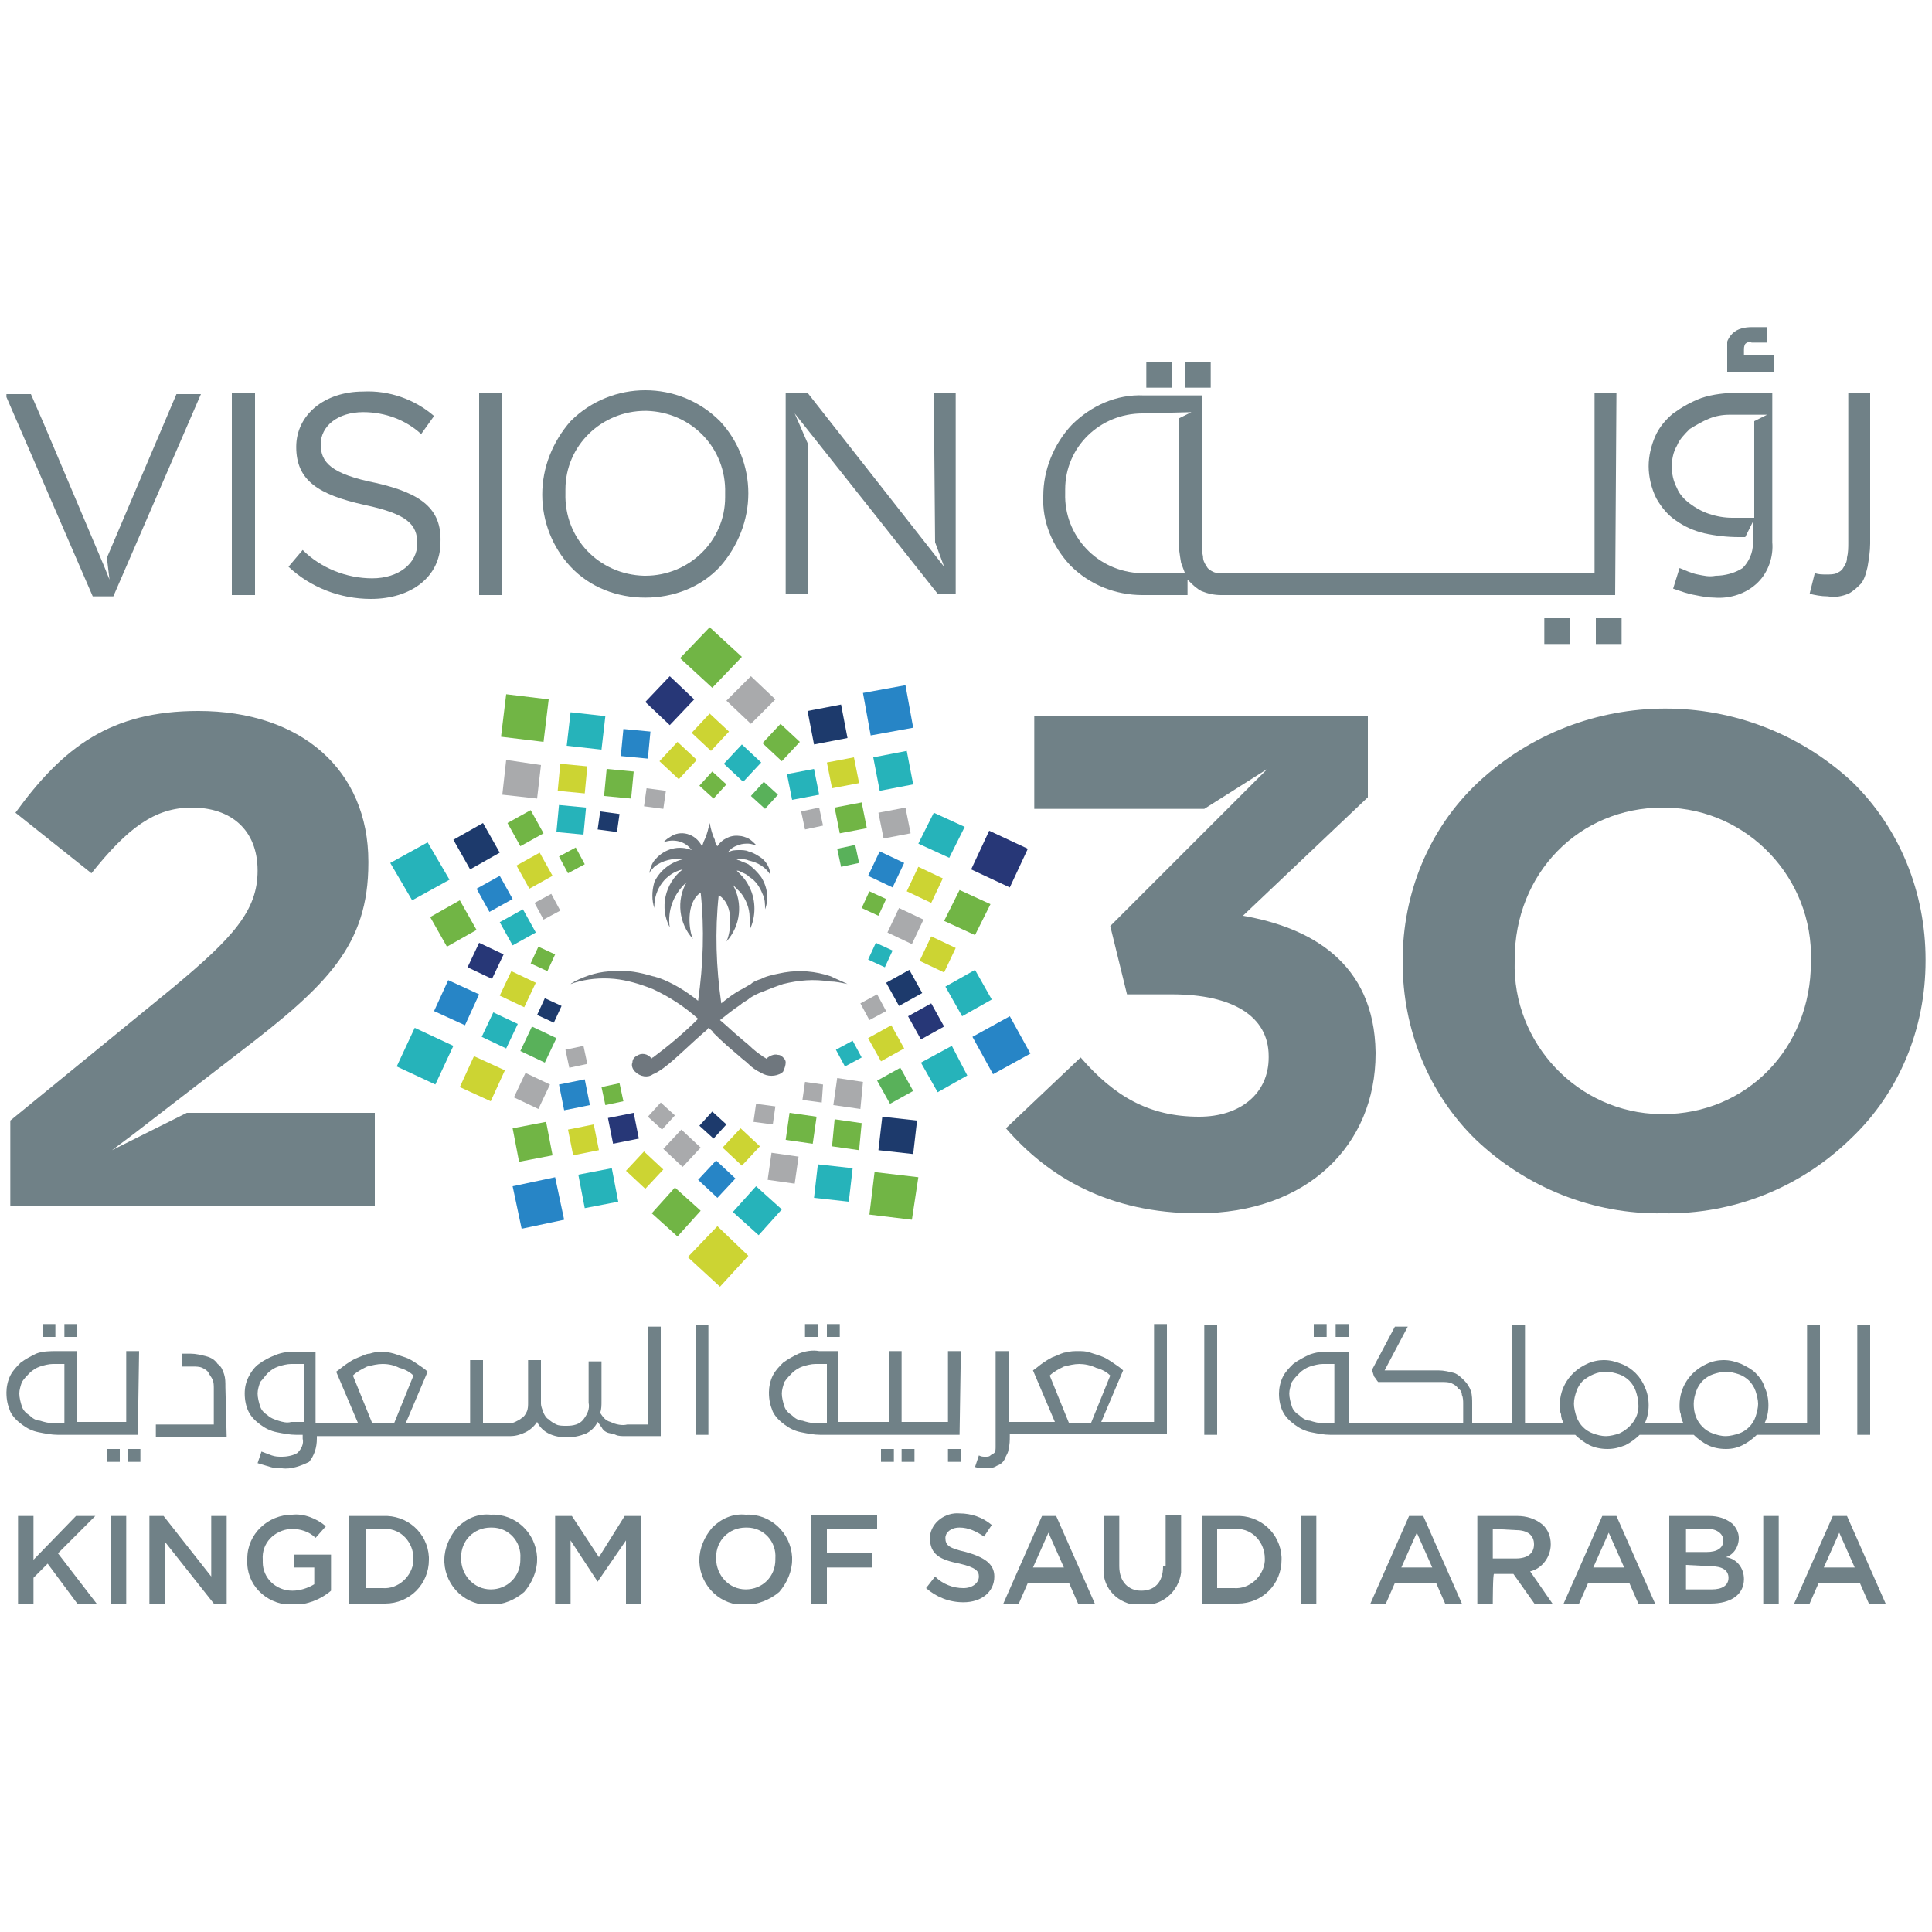 <?xml version="1.0" encoding="utf-8"?>
<!-- Generator: Adobe Illustrator 25.0.0, SVG Export Plug-In . SVG Version: 6.00 Build 0)  -->
<svg version="1.1" id="Layer_1" xmlns="http://www.w3.org/2000/svg" xmlns:xlink="http://www.w3.org/1999/xlink" x="0px" y="0px"
	 viewBox="0 0 150 150" style="enable-background:new 0 0 150 150;" xml:space="preserve">
<style type="text/css">
	.st0{fill:#708187;}
	.st1{fill:none;}
	.st2{clip-path:url(#SVGID_2_);}
	.st3{clip-path:url(#SVGID_4_);}
	.st4{fill:#273777;}
	.st5{fill:#A9AAAC;}
	.st6{fill:#CCD433;}
	.st7{fill:#71B545;}
	.st8{fill:#26B3BA;}
	.st9{fill:#59B15A;}
	.st10{fill:#2785C6;}
	.st11{fill:#1D3A6C;}
	.st12{fill:#6F777E;}
</style>
<g id="logo">
	<path id="Fill_1" class="st0" d="M89,30.1h2v-2h-2V30.1z"/>
	<path id="Fill_1-2" class="st0" d="M92,30.1h2v-2h-2V30.1z"/>
	<path id="Fill_2" class="st0" d="M123.9,50h2v-2h-2V50z"/>
	<path id="Fill_2-2" class="st0" d="M119.9,50h2v-2h-2V50z"/>
	<g id="Group_153">
		<path id="Fill_3" class="st0" d="M143.5,46.1c0.4-0.2,0.7-0.5,1-0.8c0.3-0.4,0.4-0.9,0.5-1.3c0.1-0.6,0.2-1.2,0.2-1.8V30.5h-1.7
			v11.6c0,0.4,0,0.8-0.1,1.2c0,0.3-0.1,0.5-0.3,0.8c-0.1,0.2-0.3,0.3-0.5,0.4c-0.2,0.1-0.5,0.1-0.8,0.1c-0.3,0-0.6,0-0.9-0.1
			l-0.4,1.6c0.4,0.1,0.9,0.2,1.4,0.2C142.5,46.4,143,46.3,143.5,46.1"/>
		<g id="Group_7">
			<path id="Clip_6-2" class="st1" d="M134.1,25.4h3.7v3.5h-3.7V25.4z"/>
			<g>
				<defs>
					<rect id="SVGID_1_" x="134.1" y="25.4" width="3.7" height="3.5"/>
				</defs>
				<clipPath id="SVGID_2_">
					<use xlink:href="#SVGID_1_"  style="overflow:visible;"/>
				</clipPath>
				<g class="st2">
					<g id="Group_7-2">
						<path id="Fill_5" class="st0" d="M137.7,27.6h-2.3v-0.4c0-0.2,0-0.3,0.1-0.5c0.1-0.1,0.3-0.2,0.5-0.1h1.2v-1.2H136
							c-0.5,0-1.1,0.1-1.5,0.5c-0.4,0.4-0.6,1-0.5,1.6v1.4h3.7L137.7,27.6z"/>
					</g>
				</g>
			</g>
		</g>
		<path id="Clip_9-2" class="st1" d="M0.5,124.6h149V25.4H0.5V124.6z"/>
		<g>
			<defs>
				<rect id="SVGID_3_" x="0.5" y="25.4" width="149" height="99.1"/>
			</defs>
			<clipPath id="SVGID_4_">
				<use xlink:href="#SVGID_3_"  style="overflow:visible;"/>
			</clipPath>
			<g class="st3">
				<path id="Fill_11" class="st0" d="M133.1,46.4c-0.5,0-1-0.1-1.5-0.2c-0.6-0.1-1.1-0.3-1.7-0.5l0.5-1.6c0.5,0.2,0.9,0.4,1.4,0.5
					c0.5,0.1,0.9,0.2,1.4,0.1c0.7,0,1.5-0.2,2.1-0.6c0.5-0.5,0.8-1.2,0.8-1.9v-1.7l-0.6,1.2H135c-0.9,0-1.8-0.1-2.7-0.3
					c-0.8-0.2-1.5-0.5-2.2-1c-0.6-0.4-1.1-1-1.5-1.7c-0.4-0.8-0.6-1.7-0.6-2.5c0-0.8,0.2-1.6,0.5-2.3c0.3-0.7,0.8-1.3,1.4-1.8
					c0.7-0.5,1.4-0.9,2.2-1.2c0.9-0.3,1.9-0.4,2.8-0.4h2.7v11.6c0.1,1.1-0.3,2.3-1.1,3.1C135.6,46.1,134.3,46.5,133.1,46.4z
					 M134.3,32.2c-0.6,0-1.1,0.1-1.6,0.3c-0.5,0.2-1,0.5-1.5,0.8c-0.4,0.4-0.8,0.8-1,1.3c-0.3,0.5-0.4,1.1-0.4,1.6
					c0,0.6,0.1,1.1,0.4,1.7c0.2,0.5,0.6,0.9,1,1.2c0.4,0.3,0.9,0.6,1.5,0.8c0.6,0.2,1.2,0.3,1.8,0.3h1.7v-7.5l1-0.5L134.3,32.2z"/>
				<path id="Fill_12" class="st0" d="M125.4,46.2H94.8c-0.5,0-1-0.1-1.5-0.3c-0.4-0.2-0.7-0.5-1-0.8c0,0-0.1-0.1-0.1-0.1l0,0v1.2
					h-3.5c-2.1,0-4.1-0.8-5.6-2.3c-1.4-1.5-2.2-3.4-2.1-5.4v0c0-2,0.8-4,2.2-5.5c1.5-1.5,3.5-2.4,5.6-2.3h4.5V42
					c0,0.4,0,0.8,0.1,1.2c0,0.3,0.1,0.5,0.3,0.8c0.1,0.2,0.3,0.3,0.5,0.4c0.2,0.1,0.5,0.1,0.8,0.1h28.8v-14h1.7L125.4,46.2
					L125.4,46.2z M88.7,32.1c-3.3,0-6,2.6-6,5.9c0,0.1,0,0.2,0,0.3v0c-0.1,3.3,2.5,6.1,5.9,6.2c0,0,0.1,0,0.1,0H92
					c-0.1-0.3-0.2-0.5-0.3-0.8c-0.1-0.6-0.2-1.2-0.2-1.8v-9.4l1-0.5L88.7,32.1z"/>
				<path id="Fill_13" class="st0" d="M72.6,42.1l0.7,1.9L62.7,30.5H61v15.6h1.7V34.4l-1-2.3l11.1,14h1.4V30.5h-1.7L72.6,42.1z"/>
				<path id="Fill_14" class="st0" d="M96.5,71.1l9.7-9.2v-6.3H80.3v7.2h13.2l4.9-3.1L86.2,71.9l1.3,5.3H91c4.7,0,7.5,1.7,7.5,4.8
					v0.1c0,2.8-2.2,4.6-5.4,4.6c-3.9,0-6.6-1.6-9.2-4.6l-5.8,5.5c3.3,3.8,8,6.6,14.9,6.6c8.5,0,13.8-5.3,13.8-12.4v-0.1
					C106.7,74.7,101.7,72,96.5,71.1"/>
				<path id="Fill_15" class="st0" d="M50.1,46.4c-2.2,0-4.3-0.8-5.8-2.4c-1.4-1.5-2.2-3.5-2.2-5.6v0c0-2.1,0.8-4.1,2.2-5.7
					c3.2-3.2,8.4-3.2,11.6,0c0,0,0,0,0,0c1.4,1.5,2.2,3.5,2.2,5.6v0c0,2.1-0.8,4.1-2.2,5.7C54.4,45.6,52.3,46.4,50.1,46.4z
					 M50.1,31.9c-3.4,0-6.2,2.7-6.2,6.1c0,0.1,0,0.2,0,0.3v0c-0.1,3.5,2.6,6.3,6.1,6.4c0,0,0,0,0,0c0,0,0.1,0,0.1,0
					c3.4,0,6.2-2.7,6.2-6.1c0-0.1,0-0.2,0-0.3v0c0.1-3.5-2.6-6.3-6.1-6.4c0,0,0,0,0,0C50.2,31.9,50.1,31.9,50.1,31.9L50.1,31.9z"/>
				<path id="Fill_16" class="st0" d="M129.1,94.2c-5.4,0.1-10.6-2-14.5-5.7c-3.7-3.6-5.7-8.6-5.7-13.8v-0.1c0-5.2,2-10.2,5.8-13.8
					c8.2-7.7,20.9-7.7,29.1-0.1c3.7,3.6,5.7,8.6,5.7,13.8v0.1c0,5.2-2,10.2-5.8,13.8C139.8,92.2,134.6,94.3,129.1,94.2z M129.1,62.7
					c-6.5,0-11.5,5.1-11.5,11.8v0.1c-0.2,6.4,4.9,11.8,11.3,11.9c0.1,0,0.2,0,0.2,0c6.5,0,11.5-5.1,11.5-11.8v-0.1
					c0.2-6.4-4.9-11.8-11.3-11.9c0,0,0,0,0,0C129.3,62.7,129.2,62.7,129.1,62.7L129.1,62.7z"/>
				<path id="Fill_17" class="st0" d="M37.2,46.2H39V30.5h-1.8V46.2z"/>
				<path id="Fill_18" class="st0" d="M8.7,89.3l1.6-1.2l8.3-6.4c6.8-5.2,10-8.3,10-14.7v-0.1c0-7.1-5.2-11.7-13.2-11.7
					c-6.8,0-10.5,2.8-14.2,7.9l5.9,4.7c2.8-3.5,4.9-5.1,7.8-5.1c3,0,5.1,1.7,5.1,4.9c0,3.1-1.9,5.2-6.6,9.1L0.8,87v6.6h28.3v-7.2
					H14.5L8.7,89.3z"/>
				<path id="Fill_19" class="st0" d="M8.8,46.3l6.8-15.7h-1.9L8.3,43.3L8.5,45L8.1,44L3.4,32.9l-1-2.3h-2l6.8,15.7L8.8,46.3z"/>
				<path id="Fill_20" class="st0" d="M18,46.2h1.8V30.5H18V46.2z"/>
				<path id="Fill_21" class="st0" d="M29.2,37.5c-3.5-0.7-4.3-1.6-4.3-3v0c0-1.4,1.3-2.5,3.3-2.5c1.7,0,3.3,0.6,4.5,1.7l1-1.4
					c-1.5-1.3-3.5-2-5.5-1.9c-3,0-5.2,1.8-5.2,4.3v0c0,2.6,1.7,3.7,5.3,4.5c3.3,0.7,4.1,1.5,4.1,3v0c0,1.5-1.4,2.7-3.5,2.7
					c-2,0-4-0.8-5.4-2.2l-1.1,1.3c1.7,1.6,4,2.5,6.4,2.5c3.1,0,5.4-1.7,5.4-4.4v0C34.3,39.5,32.7,38.3,29.2,37.5"/>
				<path id="Fill_22" class="st0" d="M8.3,113.5h1v-1h-1V113.5z"/>
				<path id="Fill_23" class="st0" d="M74.5,111.4H63.7c-0.5,0-1-0.1-1.5-0.2c-0.5-0.1-0.9-0.3-1.3-0.6c-0.4-0.3-0.7-0.6-0.9-1
					c-0.2-0.5-0.3-0.9-0.3-1.5c0-0.4,0.1-0.9,0.3-1.3c0.2-0.4,0.5-0.7,0.8-1c0.4-0.3,0.8-0.5,1.2-0.7c0.5-0.2,1.1-0.3,1.6-0.2h1.5
					v5.5H69v-5.5h1v5.5h3.6v-5.5h1L74.5,111.4L74.5,111.4z M63.3,105.9c-0.3,0-0.7,0.1-1,0.2c-0.3,0.1-0.6,0.3-0.8,0.5
					c-0.2,0.2-0.4,0.4-0.6,0.7c-0.1,0.3-0.2,0.6-0.2,0.9c0,0.3,0.1,0.7,0.2,1c0.1,0.3,0.3,0.5,0.6,0.7c0.2,0.2,0.5,0.4,0.8,0.4
					c0.3,0.1,0.7,0.2,1,0.2h0.9v-4.6L63.3,105.9z"/>
				<path id="Fill_24" class="st0" d="M54,111.4h1v-8.5h-1V111.4z"/>
				<path id="Fill_25" class="st0" d="M64.2,103.8h1v-1h-1V103.8z"/>
				<path id="Fill_26" class="st0" d="M73.6,113.5h1v-1h-1V113.5z"/>
				<path id="Fill_27" class="st0" d="M9.9,113.5h1v-1h-1V113.5z"/>
				<path id="Fill_28" class="st0" d="M21.9,114c-0.3,0-0.6,0-0.9-0.1c-0.3-0.1-0.7-0.2-1-0.3l0.3-0.9c0.3,0.1,0.5,0.2,0.8,0.3
					c0.3,0.1,0.5,0.1,0.8,0.1c0.4,0,0.9-0.1,1.2-0.3c0.3-0.3,0.5-0.7,0.4-1.1v-0.3H23c-0.5,0-1-0.1-1.5-0.2
					c-0.5-0.1-0.9-0.3-1.3-0.6c-0.4-0.3-0.7-0.6-0.9-1c-0.2-0.4-0.3-0.9-0.3-1.4c0-0.5,0.1-0.9,0.3-1.3c0.2-0.4,0.5-0.8,0.8-1
					c0.4-0.3,0.8-0.5,1.3-0.7c0.5-0.2,1.1-0.3,1.6-0.2h1.5v5.5h3.3l-1.7-4c0.3-0.2,0.5-0.4,0.8-0.6c0.3-0.2,0.6-0.4,0.9-0.5
					c0.3-0.1,0.6-0.3,0.9-0.3c0.6-0.2,1.2-0.2,1.9,0c0.3,0.1,0.6,0.2,0.9,0.3c0.3,0.1,0.6,0.3,0.9,0.5c0.3,0.2,0.6,0.4,0.8,0.6
					l-1.7,4h5v-4.9h1v4.9h1.9c0.2,0,0.4,0,0.6-0.1c0.2-0.1,0.4-0.2,0.5-0.3c0.2-0.1,0.3-0.3,0.4-0.5c0.1-0.2,0.1-0.5,0.1-0.7v-3.3h1
					v3.4c0,0.2,0.1,0.4,0.2,0.7c0.1,0.2,0.2,0.4,0.4,0.5c0.2,0.2,0.4,0.3,0.6,0.4c0.2,0.1,0.5,0.1,0.8,0.1c0.5,0,1-0.1,1.3-0.5
					c0.3-0.4,0.5-0.8,0.4-1.3v-3.2h1v3.1c0,0.3,0,0.6-0.1,0.9c0.2,0.3,0.4,0.6,0.8,0.7c0.4,0.2,0.9,0.3,1.3,0.2h1.6v-7.6h1v8.5h-2.8
					v0c-0.2,0-0.5,0-0.7-0.1c-0.2-0.1-0.5-0.1-0.7-0.2c-0.2-0.1-0.3-0.2-0.4-0.4c-0.1-0.1-0.2-0.3-0.3-0.4c-0.2,0.4-0.5,0.7-0.9,0.9
					c-0.5,0.2-1,0.3-1.5,0.3c-0.5,0-1-0.1-1.4-0.3c-0.4-0.2-0.7-0.5-0.9-0.9c-0.2,0.3-0.5,0.6-0.9,0.8c-0.4,0.2-0.8,0.3-1.2,0.3
					H24.6v0.2c0,0.7-0.2,1.3-0.6,1.8C23.4,113.8,22.6,114.1,21.9,114z M29.7,105.9c-0.4,0-0.8,0.1-1.2,0.2c-0.4,0.2-0.8,0.4-1.1,0.7
					l1.5,3.7h1.7l1.5-3.7c-0.3-0.3-0.7-0.5-1.1-0.6C30.6,106,30.2,105.9,29.7,105.9z M22.6,105.9c-0.3,0-0.7,0.1-1,0.2
					c-0.3,0.1-0.6,0.3-0.8,0.5c-0.2,0.2-0.4,0.5-0.6,0.7c-0.1,0.3-0.2,0.6-0.2,0.9c0,0.3,0.1,0.7,0.2,1c0.1,0.3,0.3,0.5,0.6,0.7
					c0.2,0.2,0.5,0.3,0.8,0.4c0.3,0.1,0.7,0.2,1,0.1h1v-4.5L22.6,105.9z"/>
				<path id="Fill_29" class="st0" d="M5,103.8h1v-1H5V103.8z"/>
				<path id="Fill_30" class="st0" d="M102,103.8h1v-1h-1V103.8z"/>
				<path id="Fill_31" class="st0" d="M93.5,111.4h1v-8.5h-1V111.4z"/>
				<path id="Fill_32" class="st0" d="M62.5,103.8h1v-1h-1V103.8z"/>
				<path id="Fill_33" class="st0" d="M17.5,107.7c0-0.4,0-0.7-0.1-1c-0.1-0.3-0.2-0.6-0.5-0.8c-0.2-0.3-0.5-0.5-0.9-0.6
					c-0.4-0.1-0.8-0.2-1.2-0.2h-0.7v1H15c0.2,0,0.5,0,0.7,0.1c0.2,0.1,0.4,0.2,0.5,0.4c0.1,0.2,0.2,0.3,0.3,0.5
					c0.1,0.2,0.1,0.5,0.1,0.7v2.8h-4.5v1h5.5L17.5,107.7z"/>
				<path id="Fill_34" class="st0" d="M144.2,111.4h1v-8.5h-1V111.4z"/>
				<path id="Fill_35" class="st0" d="M103.7,103.8h1v-1h-1V103.8z"/>
				<path id="Fill_36" class="st0" d="M134,112.5c-0.5,0-1-0.1-1.4-0.3c-0.4-0.2-0.8-0.5-1.1-0.8h-4.2c-0.3,0.3-0.7,0.6-1.1,0.8
					c-0.5,0.2-0.9,0.3-1.4,0.3c-0.5,0-1-0.1-1.4-0.3c-0.4-0.2-0.8-0.5-1.1-0.8h-19c-0.5,0-1-0.1-1.5-0.2c-0.5-0.1-0.9-0.3-1.3-0.6
					c-0.4-0.3-0.7-0.6-0.9-1c-0.2-0.4-0.3-0.9-0.3-1.4c0-0.4,0.1-0.9,0.3-1.3c0.2-0.4,0.5-0.7,0.8-1c0.4-0.3,0.8-0.5,1.2-0.7
					c0.5-0.2,1.1-0.3,1.6-0.2h1.5v5.5h8.9V109c0-0.2,0-0.5-0.1-0.7c0-0.2-0.1-0.4-0.3-0.5c-0.1-0.2-0.3-0.3-0.5-0.4
					c-0.2-0.1-0.5-0.1-0.8-0.1H107c-0.1-0.1-0.2-0.3-0.3-0.4c-0.1-0.2-0.1-0.4-0.2-0.5l1.8-3.4h1l-1.8,3.4h4.2
					c0.4,0,0.8,0.1,1.2,0.2c0.3,0.1,0.6,0.4,0.8,0.6c0.2,0.2,0.4,0.5,0.5,0.8c0.1,0.3,0.1,0.7,0.1,1v1.5h3.1v-7.6h1v7.6h3
					c-0.1-0.2-0.2-0.4-0.2-0.7c-0.1-0.2-0.1-0.5-0.1-0.7c0-1.4,0.8-2.6,2.1-3.2c0.4-0.2,0.9-0.3,1.3-0.3c0.5,0,0.9,0.1,1.4,0.3
					c0.8,0.3,1.5,1,1.8,1.8c0.2,0.4,0.3,0.9,0.3,1.4c0,0.5-0.1,1-0.3,1.4h3c-0.1-0.2-0.2-0.4-0.2-0.7c-0.1-0.2-0.1-0.5-0.1-0.7
					c0-1.4,0.8-2.6,2.1-3.2c0.4-0.2,0.9-0.3,1.3-0.3c0.5,0,0.9,0.1,1.4,0.3c0.4,0.2,0.8,0.4,1.1,0.7c0.3,0.3,0.6,0.7,0.7,1.1
					c0.2,0.4,0.3,0.9,0.3,1.4c0,0.5-0.1,1-0.3,1.4h3.3v-7.6h1v8.5h-4.9c-0.3,0.3-0.7,0.6-1.1,0.8C134.9,112.4,134.5,112.5,134,112.5
					z M134,106.5c-0.3,0-0.7,0.1-1,0.2c-0.3,0.1-0.6,0.3-0.8,0.5c-0.2,0.2-0.4,0.5-0.5,0.8c-0.1,0.3-0.2,0.6-0.2,1
					c0,0.7,0.2,1.3,0.7,1.8c0.2,0.2,0.5,0.4,0.8,0.5c0.3,0.1,0.6,0.2,1,0.2c0.3,0,0.7-0.1,1-0.2c0.6-0.2,1.1-0.7,1.3-1.3
					c0.1-0.3,0.2-0.7,0.2-1c0-0.3-0.1-0.7-0.2-1c-0.1-0.3-0.3-0.6-0.5-0.8c-0.2-0.2-0.5-0.4-0.8-0.5
					C134.7,106.6,134.3,106.5,134,106.5z M124.7,106.5c-0.7,0-1.3,0.3-1.8,0.7c-0.2,0.2-0.4,0.5-0.5,0.8c-0.1,0.3-0.2,0.6-0.2,1
					c0,0.3,0.1,0.7,0.2,1c0.1,0.3,0.3,0.6,0.5,0.8c0.2,0.2,0.5,0.4,0.8,0.5c0.3,0.1,0.6,0.2,1,0.2c0.3,0,0.7-0.1,1-0.2
					c0.9-0.4,1.6-1.3,1.5-2.3c0-0.3-0.1-0.7-0.2-1c-0.1-0.3-0.3-0.6-0.5-0.8c-0.2-0.2-0.5-0.4-0.8-0.5
					C125.4,106.6,125,106.5,124.7,106.5z M102.7,105.9c-0.3,0-0.7,0.1-1,0.2c-0.3,0.1-0.6,0.3-0.8,0.5c-0.2,0.2-0.4,0.4-0.6,0.7
					c-0.1,0.3-0.2,0.6-0.2,0.9c0,0.3,0.1,0.7,0.2,1c0.1,0.3,0.3,0.5,0.6,0.7c0.2,0.2,0.5,0.4,0.8,0.4c0.3,0.1,0.7,0.2,1,0.2h0.9
					v-4.6L102.7,105.9z"/>
				<path id="Fill_37" class="st0" d="M10.7,111.4H4.5c-0.5,0-1-0.1-1.5-0.2c-0.5-0.1-0.9-0.3-1.3-0.6c-0.4-0.3-0.7-0.6-0.9-1
					c-0.2-0.5-0.3-0.9-0.3-1.5c0-0.4,0.1-0.9,0.3-1.3c0.2-0.4,0.5-0.7,0.8-1c0.4-0.3,0.8-0.5,1.2-0.7c0.5-0.2,1.1-0.2,1.6-0.2H6v5.5
					h3.8v-5.5h1L10.7,111.4L10.7,111.4z M4.1,105.9c-0.3,0-0.7,0.1-1,0.2c-0.3,0.1-0.6,0.3-0.8,0.5c-0.2,0.2-0.4,0.4-0.6,0.7
					c-0.1,0.3-0.2,0.6-0.2,0.9c0,0.3,0.1,0.7,0.2,1c0.1,0.3,0.3,0.5,0.6,0.7c0.2,0.2,0.5,0.4,0.8,0.4c0.3,0.1,0.7,0.2,1,0.2H5v-4.6
					L4.1,105.9z"/>
				<path id="Fill_38" class="st0" d="M70,113.5h1v-1h-1V113.5z"/>
				<path id="Fill_39" class="st0" d="M68.4,113.5h1v-1h-1V113.5z"/>
				<path id="Fill_40" class="st0" d="M76.5,114c-0.3,0-0.5,0-0.8-0.1L76,113c0.2,0.1,0.3,0.1,0.5,0.1c0.2,0,0.3,0,0.4-0.1
					c0.1-0.1,0.2-0.1,0.3-0.2c0.1-0.1,0.1-0.3,0.1-0.5c0-0.2,0-0.5,0-0.7v-6.7h1v5.5h3.6l-1.7-4c0.3-0.2,0.5-0.4,0.8-0.6
					c0.3-0.2,0.6-0.4,0.9-0.5c0.3-0.1,0.6-0.3,0.9-0.3c0.3-0.1,0.6-0.1,0.9-0.1c0.3,0,0.6,0,0.9,0.1c0.3,0.1,0.6,0.2,0.9,0.3
					c0.3,0.1,0.6,0.3,0.9,0.5c0.3,0.2,0.6,0.4,0.8,0.6l-1.7,4h4.1v-7.6h1v8.5H78.4v0.2c0,0.3,0,0.7-0.1,1c0,0.3-0.2,0.5-0.3,0.8
					c-0.1,0.2-0.3,0.4-0.6,0.5C77.1,114,76.8,114,76.5,114z M83.8,105.9c-0.4,0-0.8,0.1-1.2,0.2c-0.4,0.2-0.8,0.4-1.1,0.7l1.5,3.7
					h1.7l1.5-3.7c-0.3-0.3-0.7-0.5-1.1-0.6C84.7,106,84.2,105.9,83.8,105.9L83.8,105.9z"/>
				<path id="Fill_41" class="st0" d="M3.3,103.8h1v-1h-1V103.8z"/>
				<path id="Fill_42" class="st0" d="M7.4,117.7H5.9l-3.3,3.4v-3.4H1.4v6.8h1.2v-2l1.1-1.1l2.3,3.1h1.5l-3-3.9L7.4,117.7z"/>
				<path id="Fill_43" class="st0" d="M8.6,124.5h1.2v-6.8H8.6V124.5z"/>
				<path id="Fill_44" class="st0" d="M16.4,122.4l-3.7-4.7h-1.1v6.8h1.2v-4.8l3.8,4.8h1v-6.8h-1.2V122.4z"/>
				<path id="Fill_45" class="st0" d="M22.6,121.7h1.8v1.3c-0.5,0.3-1.1,0.5-1.7,0.5c-1.3,0-2.3-1-2.3-2.2c0,0,0,0,0,0
					c0-0.1,0-0.1,0-0.2v0c-0.1-1.3,0.9-2.3,2.2-2.4c0,0,0,0,0,0l0,0c0.7,0,1.4,0.2,1.9,0.7l0.8-0.9c-0.7-0.6-1.7-1-2.6-0.9
					c-1.9,0-3.5,1.5-3.5,3.4c0,0,0,0.1,0,0.1v0c-0.1,1.9,1.4,3.4,3.3,3.5c0.1,0,0.2,0,0.3,0c1,0,2.1-0.4,2.9-1.1v-2.8h-2.9V121.7z"
					/>
				<path id="Fill_46" class="st0" d="M29.7,124.5h-2.6v-6.8h2.6c1.9-0.1,3.5,1.3,3.6,3.2c0,0,0,0,0,0c0,0.1,0,0.2,0,0.2v0
					c0,1.9-1.5,3.4-3.4,3.4c0,0,0,0,0,0C29.9,124.5,29.8,124.5,29.7,124.5z M28.4,118.7v4.6h1.3c1.2,0.1,2.3-0.9,2.4-2.1
					c0-0.1,0-0.1,0-0.2v0c0-1.2-0.9-2.3-2.2-2.3c-0.1,0-0.1,0-0.2,0L28.4,118.7z"/>
				<path id="Fill_47" class="st0" d="M38.1,124.6c-1.9,0.1-3.5-1.4-3.6-3.3c0,0,0,0,0,0c0-0.1,0-0.1,0-0.2v0c0-0.9,0.4-1.8,1-2.5
					c0.7-0.7,1.6-1.1,2.6-1c1.9-0.1,3.5,1.4,3.6,3.3c0,0.1,0,0.1,0,0.2v0c0,0.9-0.4,1.8-1,2.5C40,124.2,39.1,124.6,38.1,124.6z
					 M38.1,118.6c-1.3,0-2.3,1-2.3,2.3c0,0,0,0.1,0,0.1v0c0,1.3,1,2.4,2.3,2.4l0,0c1.3,0,2.3-1,2.3-2.3c0,0,0,0,0,0c0,0,0-0.1,0-0.1
					v0c0.1-1.3-0.9-2.4-2.2-2.4c0,0,0,0,0,0C38.2,118.6,38.1,118.6,38.1,118.6L38.1,118.6z"/>
				<path id="Fill_48" class="st0" d="M46.5,120.9l-2.1-3.2h-1.3v6.8h1.2v-4.9l2.1,3.2h0l2.2-3.2v4.9h1.2v-6.8h-1.3L46.5,120.9z"/>
				<path id="Fill_49" class="st0" d="M57.9,124.6c-1.9,0.1-3.5-1.4-3.6-3.3c0,0,0,0,0,0c0-0.1,0-0.1,0-0.2v0c0-0.9,0.4-1.8,1-2.5
					c0.7-0.7,1.6-1.1,2.6-1c1.9-0.1,3.5,1.4,3.6,3.3c0,0.1,0,0.1,0,0.2v0c0,0.9-0.4,1.8-1,2.5C59.8,124.2,58.8,124.6,57.9,124.6z
					 M57.9,118.6c-1.3,0-2.3,1-2.3,2.3c0,0,0,0.1,0,0.1v0c0,1.3,1,2.4,2.3,2.4l0,0c1.3,0,2.3-1,2.3-2.3c0,0,0-0.1,0-0.1v0
					c0.1-1.3-0.9-2.4-2.2-2.4c0,0,0,0,0,0C57.9,118.6,57.9,118.6,57.9,118.6L57.9,118.6z"/>
				<path id="Fill_50" class="st0" d="M63,124.5h1.2v-2.8h3.5v-1.1h-3.5v-1.9h3.9v-1.1H63V124.5z"/>
				<path id="Fill_51" class="st0" d="M75,120.5c-1.3-0.3-1.6-0.5-1.6-1.1v0c0-0.4,0.4-0.8,1.1-0.8c0.7,0,1.3,0.3,1.9,0.7l0.6-0.9
					c-0.7-0.6-1.6-0.9-2.5-0.9c-1.1-0.1-2.2,0.7-2.3,1.8c0,0,0,0,0,0c0,0,0,0.1,0,0.1v0c0,1.3,0.8,1.7,2.3,2c1.3,0.3,1.5,0.6,1.5,1
					v0c0,0.5-0.5,0.9-1.2,0.9c-0.8,0-1.6-0.3-2.2-0.9l-0.7,0.9c0.8,0.7,1.8,1.1,2.9,1.1c1.4,0,2.4-0.8,2.4-2v0
					C77.2,121.4,76.4,120.9,75,120.5"/>
				<path id="Fill_52" class="st0" d="M79.1,124.5h-1.2l3-6.8H82l3,6.8h-1.3l-0.7-1.6h-3.2L79.1,124.5L79.1,124.5z M81.4,119
					l-1.2,2.7h2.4L81.4,119z"/>
				<path id="Fill_53" class="st0" d="M90.3,121.6c0,1.3-0.7,1.9-1.7,1.9s-1.7-0.7-1.7-1.9v-3.9h-1.2v3.9c-0.2,1.5,0.9,2.8,2.4,3
					c0.2,0,0.4,0,0.6,0c1.5,0.1,2.8-1,3-2.5c0-0.2,0-0.4,0-0.6v-3.9h-1.2V121.6z"/>
				<path id="Fill_54" class="st0" d="M95.9,124.5h-2.6v-6.8h2.6c1.9-0.1,3.5,1.3,3.6,3.2c0,0.1,0,0.2,0,0.2v0
					c0,1.9-1.5,3.4-3.4,3.4c0,0,0,0,0,0C96,124.5,95.9,124.5,95.9,124.5z M94.5,118.7v4.6h1.3c1.2,0.1,2.3-0.9,2.4-2.1
					c0-0.1,0-0.1,0-0.2v0c0-1.2-0.9-2.3-2.2-2.3c0,0,0,0,0,0c-0.1,0-0.1,0-0.2,0L94.5,118.7z"/>
				<path id="Fill_55" class="st0" d="M101,124.5h1.2v-6.8H101V124.5z"/>
				<path id="Fill_56" class="st0" d="M107.6,124.5h-1.2l3-6.8h1.1l3,6.8h-1.3l-0.7-1.6h-3.2L107.6,124.5L107.6,124.5z M110,119
					l-1.2,2.7h2.4L110,119z"/>
				<path id="Fill_57" class="st0" d="M115.9,124.5h-1.2v-6.8h3.1c0.7,0,1.4,0.2,2,0.7c0.4,0.4,0.6,0.9,0.6,1.5v0
					c0,1-0.7,1.9-1.6,2.1l1.8,2.6h-1.4l-1.7-2.4h-1.5C115.9,122.1,115.9,124.5,115.9,124.5z M115.9,118.7v2.3h1.8
					c0.9,0,1.4-0.4,1.4-1.1v0c0-0.7-0.5-1.1-1.4-1.1L115.9,118.7z"/>
				<path id="Fill_58" class="st0" d="M122.6,124.5h-1.2l3-6.8h1.1l3,6.8h-1.3l-0.7-1.6h-3.2L122.6,124.5L122.6,124.5z M124.9,119
					l-1.2,2.7h2.4L124.9,119z"/>
				<path id="Fill_59" class="st0" d="M132.8,124.5h-3.2v-6.8h3.1c0.7,0,1.3,0.2,1.8,0.6c0.3,0.3,0.5,0.7,0.5,1.1v0
					c0,0.7-0.4,1.3-1,1.5c0.8,0.1,1.4,0.8,1.4,1.7v0C135.4,123.8,134.4,124.5,132.8,124.5z M130.9,121.5v1.9h2
					c0.8,0,1.3-0.3,1.3-0.9v0c0-0.6-0.5-0.9-1.4-0.9L130.9,121.5z M130.9,118.7v1.8h1.6c0.8,0,1.3-0.3,1.3-0.9v0
					c0-0.5-0.5-0.9-1.2-0.9L130.9,118.7z"/>
				<path id="Fill_60" class="st0" d="M136.9,124.5h1.2v-6.8h-1.2L136.9,124.5z"/>
				<path id="Fill_61" class="st0" d="M140.5,124.5h-1.2l3-6.8h1.1l3,6.8h-1.3l-0.7-1.6h-3.2L140.5,124.5L140.5,124.5z M142.8,119
					l-1.2,2.7h2.4L142.8,119z"/>
				<path id="Fill_62" class="st4" d="M52,52.5l1.9,1.8L52,56.3l-1.9-1.8L52,52.5z"/>
				<path id="Fill_63" class="st5" d="M56.4,54.4l1.9,1.8l1.9-1.9l-1.9-1.8L56.4,54.4z"/>
				<path id="Fill_64" class="st6" d="M53.7,56.9l1.5,1.4l1.4-1.5l-1.5-1.4L53.7,56.9z"/>
				<path id="Fill_65" class="st7" d="M59.2,57.7l1.5,1.4l1.4-1.5l-1.5-1.4L59.2,57.7z"/>
				<path id="Fill_66" class="st6" d="M51.2,59.1l1.5,1.4l1.4-1.5l-1.5-1.4L51.2,59.1z"/>
				<path id="Fill_67" class="st8" d="M56.2,59.3l1.5,1.4l1.4-1.5l-1.5-1.4L56.2,59.3z"/>
				<path id="Fill_68" class="st7" d="M54.3,61l1.1,1l1-1.1l-1.1-1L54.3,61z"/>
				<path id="Fill_69" class="st9" d="M58.3,61.8l1.1,1l1-1.1l-1.1-1L58.3,61.8z"/>
				<path id="Fill_70" class="st10" d="M67,53.8l0.6,3.3l3.3-0.6l-0.6-3.3L67,53.8z"/>
				<path id="Fill_71" class="st11" d="M62.7,55.2l0.5,2.6l2.6-0.5l-0.5-2.6L62.7,55.2z"/>
				<path id="Fill_72" class="st8" d="M67.8,58.8l0.5,2.6l2.6-0.5l-0.5-2.6L67.8,58.8z"/>
				<path id="Fill_73" class="st6" d="M64.2,59.2l0.4,2l2.1-0.4l-0.4-2L64.2,59.2z"/>
				<path id="Fill_74" class="st5" d="M68.2,63.1l0.4,2l2.1-0.4l-0.4-2L68.2,63.1z"/>
				<path id="Fill_75" class="st8" d="M61.1,60.1l0.4,2l2.1-0.4l-0.4-2L61.1,60.1z"/>
				<path id="Fill_76" class="st7" d="M64.8,62.7l0.4,2l2.1-0.4l-0.4-2L64.8,62.7z"/>
				<path id="Fill_77" class="st5" d="M62.2,63l0.3,1.4l1.4-0.3l-0.3-1.4L62.2,63z"/>
				<path id="Fill_78" class="st9" d="M65,65.9l0.3,1.4l1.4-0.3l-0.3-1.4L65,65.9z"/>
				<path id="Fill_79" class="st4" d="M76.8,64.5l-1.4,3l3,1.4l1.4-3L76.8,64.5z"/>
				<path id="Fill_80" class="st8" d="M72.5,63.1l-1.2,2.4l2.4,1.1l1.2-2.4L72.5,63.1z"/>
				<path id="Fill_81" class="st7" d="M74.5,69.1l-1.2,2.4l2.4,1.1l1.2-2.4L74.5,69.1z"/>
				<path id="Fill_82" class="st6" d="M71.3,67.3l-0.9,1.9l1.9,0.9l0.9-1.9L71.3,67.3z"/>
				<path id="Fill_83" class="st6" d="M72.3,72.7l-0.9,1.9l1.9,0.9l0.9-1.9L72.3,72.7z"/>
				<path id="Fill_84" class="st10" d="M68.3,66.1L67.4,68l1.9,0.9l0.9-1.9L68.3,66.1z"/>
				<path id="Fill_85" class="st5" d="M69.8,70.5l-0.9,1.9l1.9,0.9l0.9-1.9L69.8,70.5z"/>
				<path id="Fill_86" class="st7" d="M67.5,69.2l-0.6,1.3l1.3,0.6l0.6-1.3L67.5,69.2z"/>
				<path id="Fill_87" class="st8" d="M68,73.2l-0.6,1.3l1.3,0.6l0.6-1.3L68,73.2z"/>
				<path id="Fill_88" class="st10" d="M78.4,78.9l-2.9,1.6l1.6,2.9l2.9-1.6L78.4,78.9z"/>
				<path id="Fill_89" class="st8" d="M75.7,75.3l-2.3,1.3l1.3,2.3l2.3-1.3L75.7,75.3z"/>
				<path id="Fill_90" class="st8" d="M73.9,81.2l-2.4,1.3l1.3,2.3l2.3-1.3L73.9,81.2z"/>
				<path id="Fill_91" class="st4" d="M72.3,77.9l-1.8,1l1,1.8l1.8-1L72.3,77.9z"/>
				<path id="Fill_92" class="st9" d="M69.9,82.9l-1.8,1l1,1.8l1.8-1L69.9,82.9z"/>
				<path id="Fill_93" class="st11" d="M70.6,75.3l-1.8,1l1,1.8l1.8-1L70.6,75.3z"/>
				<path id="Fill_94" class="st6" d="M69.2,79.6l-1.8,1l1,1.8l1.8-1L69.2,79.6z"/>
				<path id="Fill_95" class="st5" d="M68.1,77.2l-1.3,0.7l0.7,1.3l1.3-0.7L68.1,77.2z"/>
				<path id="Fill_96" class="st8" d="M66.2,80.8l-1.3,0.7l0.7,1.3l1.3-0.7L66.2,80.8z"/>
				<path id="Fill_97" class="st7" d="M71.3,91.4L67.9,91l-0.4,3.3l3.3,0.4L71.3,91.4z"/>
				<path id="Fill_98" class="st11" d="M71.2,87l-2.7-0.3l-0.3,2.6l2.7,0.3L71.2,87z"/>
				<path id="Fill_99" class="st8" d="M66.2,90.7l-2.7-0.3L63.2,93l2.7,0.3L66.2,90.7z"/>
				<path id="Fill_100" class="st7" d="M66.9,87.2l-2.1-0.3L64.6,89l2.1,0.3L66.9,87.2z"/>
				<path id="Fill_101" class="st5" d="M62,89.8l-2.1-0.3l-0.3,2.1l2.1,0.3L62,89.8z"/>
				<path id="Fill_102" class="st5" d="M67,84L65,83.7l-0.3,2.1l2.1,0.3L67,84z"/>
				<path id="Fill_103" class="st7" d="M63.4,86.7l-2.1-0.3L61,88.5l2.1,0.3L63.4,86.7z"/>
				<path id="Fill_104" class="st5" d="M63.9,84.2L62.5,84l-0.2,1.4l1.5,0.2L63.9,84.2z"/>
				<path id="Fill_105" class="st5" d="M60.2,85.9l-1.5-0.2l-0.2,1.4l1.5,0.2L60.2,85.9z"/>
				<path id="Fill_106" class="st6" d="M58.1,97.5l-2.4-2.3l-2.3,2.4l2.5,2.3L58.1,97.5z"/>
				<path id="Fill_107" class="st7" d="M57.6,51l-2.5-2.3l-2.3,2.4l2.5,2.3L57.6,51z"/>
				<path id="Fill_108" class="st8" d="M60.7,93.9l-2-1.8l-1.8,2l2,1.8L60.7,93.9z"/>
				<path id="Fill_109" class="st7" d="M54.4,94l-2-1.8l-1.8,2l2,1.8L54.4,94z"/>
				<path id="Fill_110" class="st10" d="M57.1,91.5l-1.5-1.4l-1.4,1.5l1.5,1.4L57.1,91.5z"/>
				<path id="Fill_111" class="st6" d="M51.5,90.8L50,89.4l-1.4,1.5l1.5,1.4L51.5,90.8z"/>
				<path id="Fill_112" class="st6" d="M59,89l-1.5-1.4l-1.4,1.5l1.5,1.4L59,89z"/>
				<path id="Fill_113" class="st5" d="M54.4,89.1l-1.5-1.4l-1.4,1.5l1.5,1.4L54.4,89.1z"/>
				<path id="Fill_114" class="st11" d="M56.4,87.3l-1.1-1l-1,1.1l1.1,1L56.4,87.3z"/>
				<path id="Fill_115" class="st5" d="M52.4,86.6l-1.1-1l-1,1.1l1.1,1L52.4,86.6z"/>
				<path id="Fill_116" class="st10" d="M43.8,94.7l-0.7-3.3l-3.3,0.7l0.7,3.3L43.8,94.7z"/>
				<path id="Fill_117" class="st8" d="M48,93.3l-0.5-2.6l-2.6,0.5l0.5,2.6L48,93.3z"/>
				<path id="Fill_118" class="st7" d="M42.9,89.7l-0.5-2.6l-2.6,0.5l0.5,2.6L42.9,89.7z"/>
				<path id="Fill_119" class="st6" d="M46.5,89.3l-0.4-2l-2,0.4l0.4,2L46.5,89.3z"/>
				<path id="Fill_120" class="st4" d="M49.6,88.4l-0.4-2l-2,0.4l0.4,2L49.6,88.4z"/>
				<path id="Fill_121" class="st10" d="M45.8,85.8l-0.4-2l-2,0.4l0.4,2L45.8,85.8z"/>
				<path id="Fill_122" class="st7" d="M48.4,85.5l-0.3-1.4l-1.4,0.3l0.3,1.4L48.4,85.5z"/>
				<path id="Fill_123" class="st5" d="M45.6,82.6l-0.3-1.4l-1.4,0.3l0.3,1.4L45.6,82.6z"/>
				<path id="Fill_124" class="st8" d="M33.8,84.2l1.4-3l-3-1.4l-1.4,3L33.8,84.2z"/>
				<path id="Fill_125" class="st6" d="M38.1,85.5l1.1-2.4L36.8,82l-1.1,2.4L38.1,85.5z"/>
				<path id="Fill_126" class="st10" d="M36.1,79.6l1.1-2.4l-2.4-1.1l-1.1,2.4L36.1,79.6z"/>
				<path id="Fill_127" class="st8" d="M39.3,81.4l0.9-1.9l-1.9-0.9l-0.9,1.9L39.3,81.4z"/>
				<path id="Fill_128" class="st5" d="M41.8,86.1l0.9-1.9l-1.9-0.9l-0.9,1.9L41.8,86.1z"/>
				<path id="Fill_129" class="st4" d="M38.2,76l0.9-1.9l-1.9-0.9l-0.9,1.9L38.2,76z"/>
				<path id="Fill_130" class="st9" d="M42.3,82.5l0.9-1.9l-1.9-0.9l-0.9,1.9L42.3,82.5z"/>
				<path id="Fill_131" class="st6" d="M40.7,78.2l0.9-1.9l-1.9-0.9l-0.9,1.9L40.7,78.2z"/>
				<path id="Fill_132" class="st11" d="M43,79.4l0.6-1.3l-1.3-0.6l-0.6,1.3L43,79.4z"/>
				<path id="Fill_133" class="st7" d="M42.5,75.4l0.6-1.3l-1.3-0.6l-0.6,1.3L42.5,75.4z"/>
				<path id="Fill_134" class="st8" d="M32,69.9l2.9-1.6l-1.7-2.9L30.3,67L32,69.9z"/>
				<path id="Fill_135" class="st7" d="M34.7,73.5l2.3-1.3l-1.3-2.3l-2.3,1.3L34.7,73.5z"/>
				<path id="Fill_136" class="st11" d="M36.5,67.5l2.3-1.3l-1.3-2.3l-2.3,1.3L36.5,67.5z"/>
				<path id="Fill_137" class="st10" d="M38,70.8l1.8-1l-1-1.8L37,69L38,70.8z"/>
				<path id="Fill_138" class="st7" d="M40.4,65.7l1.8-1l-1-1.8l-1.8,1L40.4,65.7z"/>
				<path id="Fill_139" class="st8" d="M39.8,73.4l1.8-1l-1-1.8l-1.8,1L39.8,73.4z"/>
				<path id="Fill_140" class="st6" d="M41.1,69l1.8-1l-1-1.8l-1.8,1L41.1,69z"/>
				<path id="Fill_141" class="st5" d="M42.2,71.4l1.3-0.7l-0.7-1.3l-1.3,0.7L42.2,71.4z"/>
				<path id="Fill_142" class="st7" d="M44.1,67.8l1.3-0.7l-0.7-1.3l-1.3,0.7L44.1,67.8z"/>
				<path id="Fill_143" class="st7" d="M38.9,57.2l3.3,0.4l0.4-3.3l-3.3-0.4L38.9,57.2z"/>
				<path id="Fill_144" class="st5" d="M39,61.7l2.7,0.3l0.3-2.6L39.3,59L39,61.7z"/>
				<path id="Fill_145" class="st8" d="M44,57.9l2.7,0.3l0.3-2.6l-2.7-0.3L44,57.9z"/>
				<path id="Fill_146" class="st6" d="M43.3,61.4l2.1,0.2l0.2-2.1l-2.1-0.2L43.3,61.4z"/>
				<path id="Fill_147" class="st10" d="M48.2,58.7l2.1,0.2l0.2-2.1l-2.1-0.2L48.2,58.7z"/>
				<path id="Fill_148" class="st8" d="M43.2,64.6l2.1,0.2l0.2-2.1l-2.1-0.2L43.2,64.6z"/>
				<path id="Fill_149" class="st7" d="M46.9,61.8l2.1,0.2l0.2-2.1l-2.1-0.2L46.9,61.8z"/>
				<path id="Fill_150" class="st11" d="M46.4,64.4l1.5,0.2l0.2-1.4l-1.5-0.2L46.4,64.4z"/>
				<path id="Fill_151" class="st5" d="M50,62.6l1.5,0.2l0.2-1.4l-1.5-0.2L50,62.6z"/>
				<path id="Fill_152" class="st12" d="M65.8,76.4c-0.4-0.2-0.9-0.4-1.3-0.6c-1.2-0.4-2.4-0.5-3.6-0.3c-0.5,0.1-1.1,0.2-1.6,0.4
					L59.1,76c-0.3,0.1-0.6,0.2-0.8,0.4c-0.2,0.1-0.5,0.3-0.7,0.4c-0.6,0.3-1.1,0.7-1.6,1.1c-0.4-2.8-0.5-5.6-0.2-8.4c0,0,0,0,0,0
					l0,0c1.3,0.8,0.9,3,0.6,3.6c0,0,0,0,0,0c1.1-1.2,1.3-3,0.5-4.4c0,0,0,0,0,0c0.2,0.2,0.4,0.4,0.6,0.6c0.4,0.5,0.7,1.2,0.7,1.9
					c0,0.3,0,0.6,0,0.8c0,0.1,0,0.1,0,0.2c0,0,0,0,0,0s0,0,0,0c0.5-1,0.5-2.3,0-3.3c-0.2-0.4-0.4-0.7-0.7-1
					c-0.1-0.1-0.2-0.2-0.3-0.3c0,0,0,0,0,0c0,0,0,0,0,0c0,0,0,0,0,0l0,0c0.1,0,0.2,0,0.3,0.1c0.3,0.1,0.5,0.2,0.7,0.4
					c0.5,0.3,0.8,0.8,1,1.3c0.2,0.4,0.2,0.8,0.2,1.2c0,0,0,0,0,0c0,0,0,0,0,0c0,0,0,0,0,0c0.3-0.8,0.2-1.7-0.3-2.5
					c-0.3-0.4-0.6-0.7-1-1c-0.2-0.1-0.5-0.2-0.7-0.3c-0.1,0-0.2-0.1-0.3-0.1c0,0,0,0,0,0c0.1,0,0.2,0,0.3,0c0.2,0,0.5,0,0.7,0.1
					c0.4,0.1,0.7,0.2,1,0.4c0.3,0.2,0.5,0.4,0.7,0.7c0,0,0,0,0,0c0-0.5-0.3-1-0.7-1.3c-0.3-0.2-0.6-0.4-1-0.5
					c-0.2-0.1-0.5-0.1-0.7-0.1c-0.3,0-0.6,0-0.9,0.2c0,0,0,0,0,0c0.2-0.3,0.5-0.5,0.9-0.6c0.2-0.1,0.5-0.1,0.7-0.1
					c0.2,0,0.4,0.1,0.6,0.1c0,0,0,0,0,0c0,0,0,0,0,0c-0.2-0.2-0.4-0.4-0.6-0.5c-0.2-0.1-0.5-0.2-0.7-0.2c-0.7-0.1-1.4,0.3-1.7,0.8
					c0,0,0,0,0,0l0,0c-0.1-0.1-0.2-0.3-0.2-0.5c-0.2-0.4-0.3-0.8-0.4-1.3c0,0,0,0,0,0c0,0,0,0,0,0c0,0,0,0,0,0
					c-0.1,0.4-0.2,0.9-0.4,1.3c-0.1,0.2-0.1,0.3-0.2,0.5c0,0,0,0,0,0c0,0,0,0,0,0l0,0C54,64.7,52.8,64.4,52,65
					c-0.2,0.1-0.4,0.3-0.5,0.4c0,0,0,0,0,0c0,0,0,0,0,0l0,0l0,0c0.8-0.3,1.7-0.1,2.2,0.6c0,0,0,0,0,0c0,0,0,0,0,0c0,0,0,0,0,0
					c-1-0.4-2.1-0.1-2.8,0.7c-0.3,0.3-0.4,0.7-0.5,1.1c0,0,0,0,0,0c0,0,0,0,0,0c0.1-0.2,0.3-0.4,0.4-0.5c0.6-0.5,1.5-0.7,2.3-0.6
					c0,0,0,0,0,0c0,0,0,0,0,0c-1,0.2-1.9,0.9-2.3,1.8c-0.2,0.7-0.2,1.4,0,2c0,0,0,0,0,0c0,0,0,0,0,0v-0.1c0-1.4,0.9-2.6,2.2-2.9
					c0,0,0,0,0,0c0,0,0,0,0,0c-1.4,1.1-1.8,3-1,4.5c0,0,0,0,0,0c0,0,0,0,0,0c0,0,0,0,0,0c-0.2-1.3,0.3-2.6,1.3-3.5c0,0,0,0,0,0
					c-0.8,1.4-0.6,3.2,0.5,4.4c0,0,0,0,0,0c-0.3-0.6-0.6-2.8,0.6-3.6c0,0,0,0,0,0l0,0c0.3,2.8,0.2,5.6-0.2,8.4c-1-0.8-2-1.4-3.1-1.8
					c-0.1,0-0.3-0.1-0.4-0.1c-1-0.3-2-0.5-3-0.4c-1.1,0-2.1,0.3-3.1,0.8c-0.1,0.1-0.2,0.1-0.3,0.2c0,0,0,0,0,0c0,0,0,0,0,0
					c0.1,0,0.2-0.1,0.3-0.1c1-0.3,2-0.4,3.1-0.3c1,0.1,2,0.4,3,0.8c1.3,0.6,2.5,1.4,3.5,2.3c-1.1,1.1-2.3,2.1-3.5,3
					c0,0-0.1,0-0.1,0.1c-0.3-0.4-0.8-0.5-1.2-0.2c-0.2,0.1-0.3,0.3-0.3,0.5c-0.1,0.2,0,0.5,0.2,0.7c0.4,0.4,1,0.5,1.4,0.2
					c1-0.4,2.3-1.8,3.9-3.2c0.1-0.1,0.3-0.2,0.4-0.4c0.1,0.1,0.3,0.2,0.4,0.4c0.7,0.7,1.4,1.3,2,1.8c0.2,0.2,0.5,0.4,0.7,0.6
					c0.3,0.3,0.6,0.5,1,0.7c0.5,0.3,1.1,0.3,1.6,0c0,0,0,0,0.1-0.1c0.1-0.2,0.2-0.5,0.2-0.7c0-0.2-0.1-0.3-0.2-0.4
					c-0.1-0.1-0.2-0.2-0.4-0.2c-0.3-0.1-0.7,0.1-0.9,0.3c-0.1-0.1-0.2-0.1-0.3-0.2c-0.3-0.2-0.7-0.5-1-0.8c-0.2-0.2-0.5-0.4-0.7-0.6
					c-0.5-0.4-1-0.9-1.6-1.4c0.5-0.4,1-0.8,1.6-1.2c0.2-0.2,0.5-0.3,0.7-0.5c0.3-0.2,0.7-0.4,1-0.5c0.5-0.2,1-0.4,1.6-0.6
					c1.2-0.3,2.4-0.4,3.6-0.2C64.9,76.2,65.3,76.3,65.8,76.4C65.8,76.5,65.8,76.4,65.8,76.4C65.8,76.4,65.8,76.4,65.8,76.4"/>
			</g>
		</g>
	</g>
</g>
</svg>

